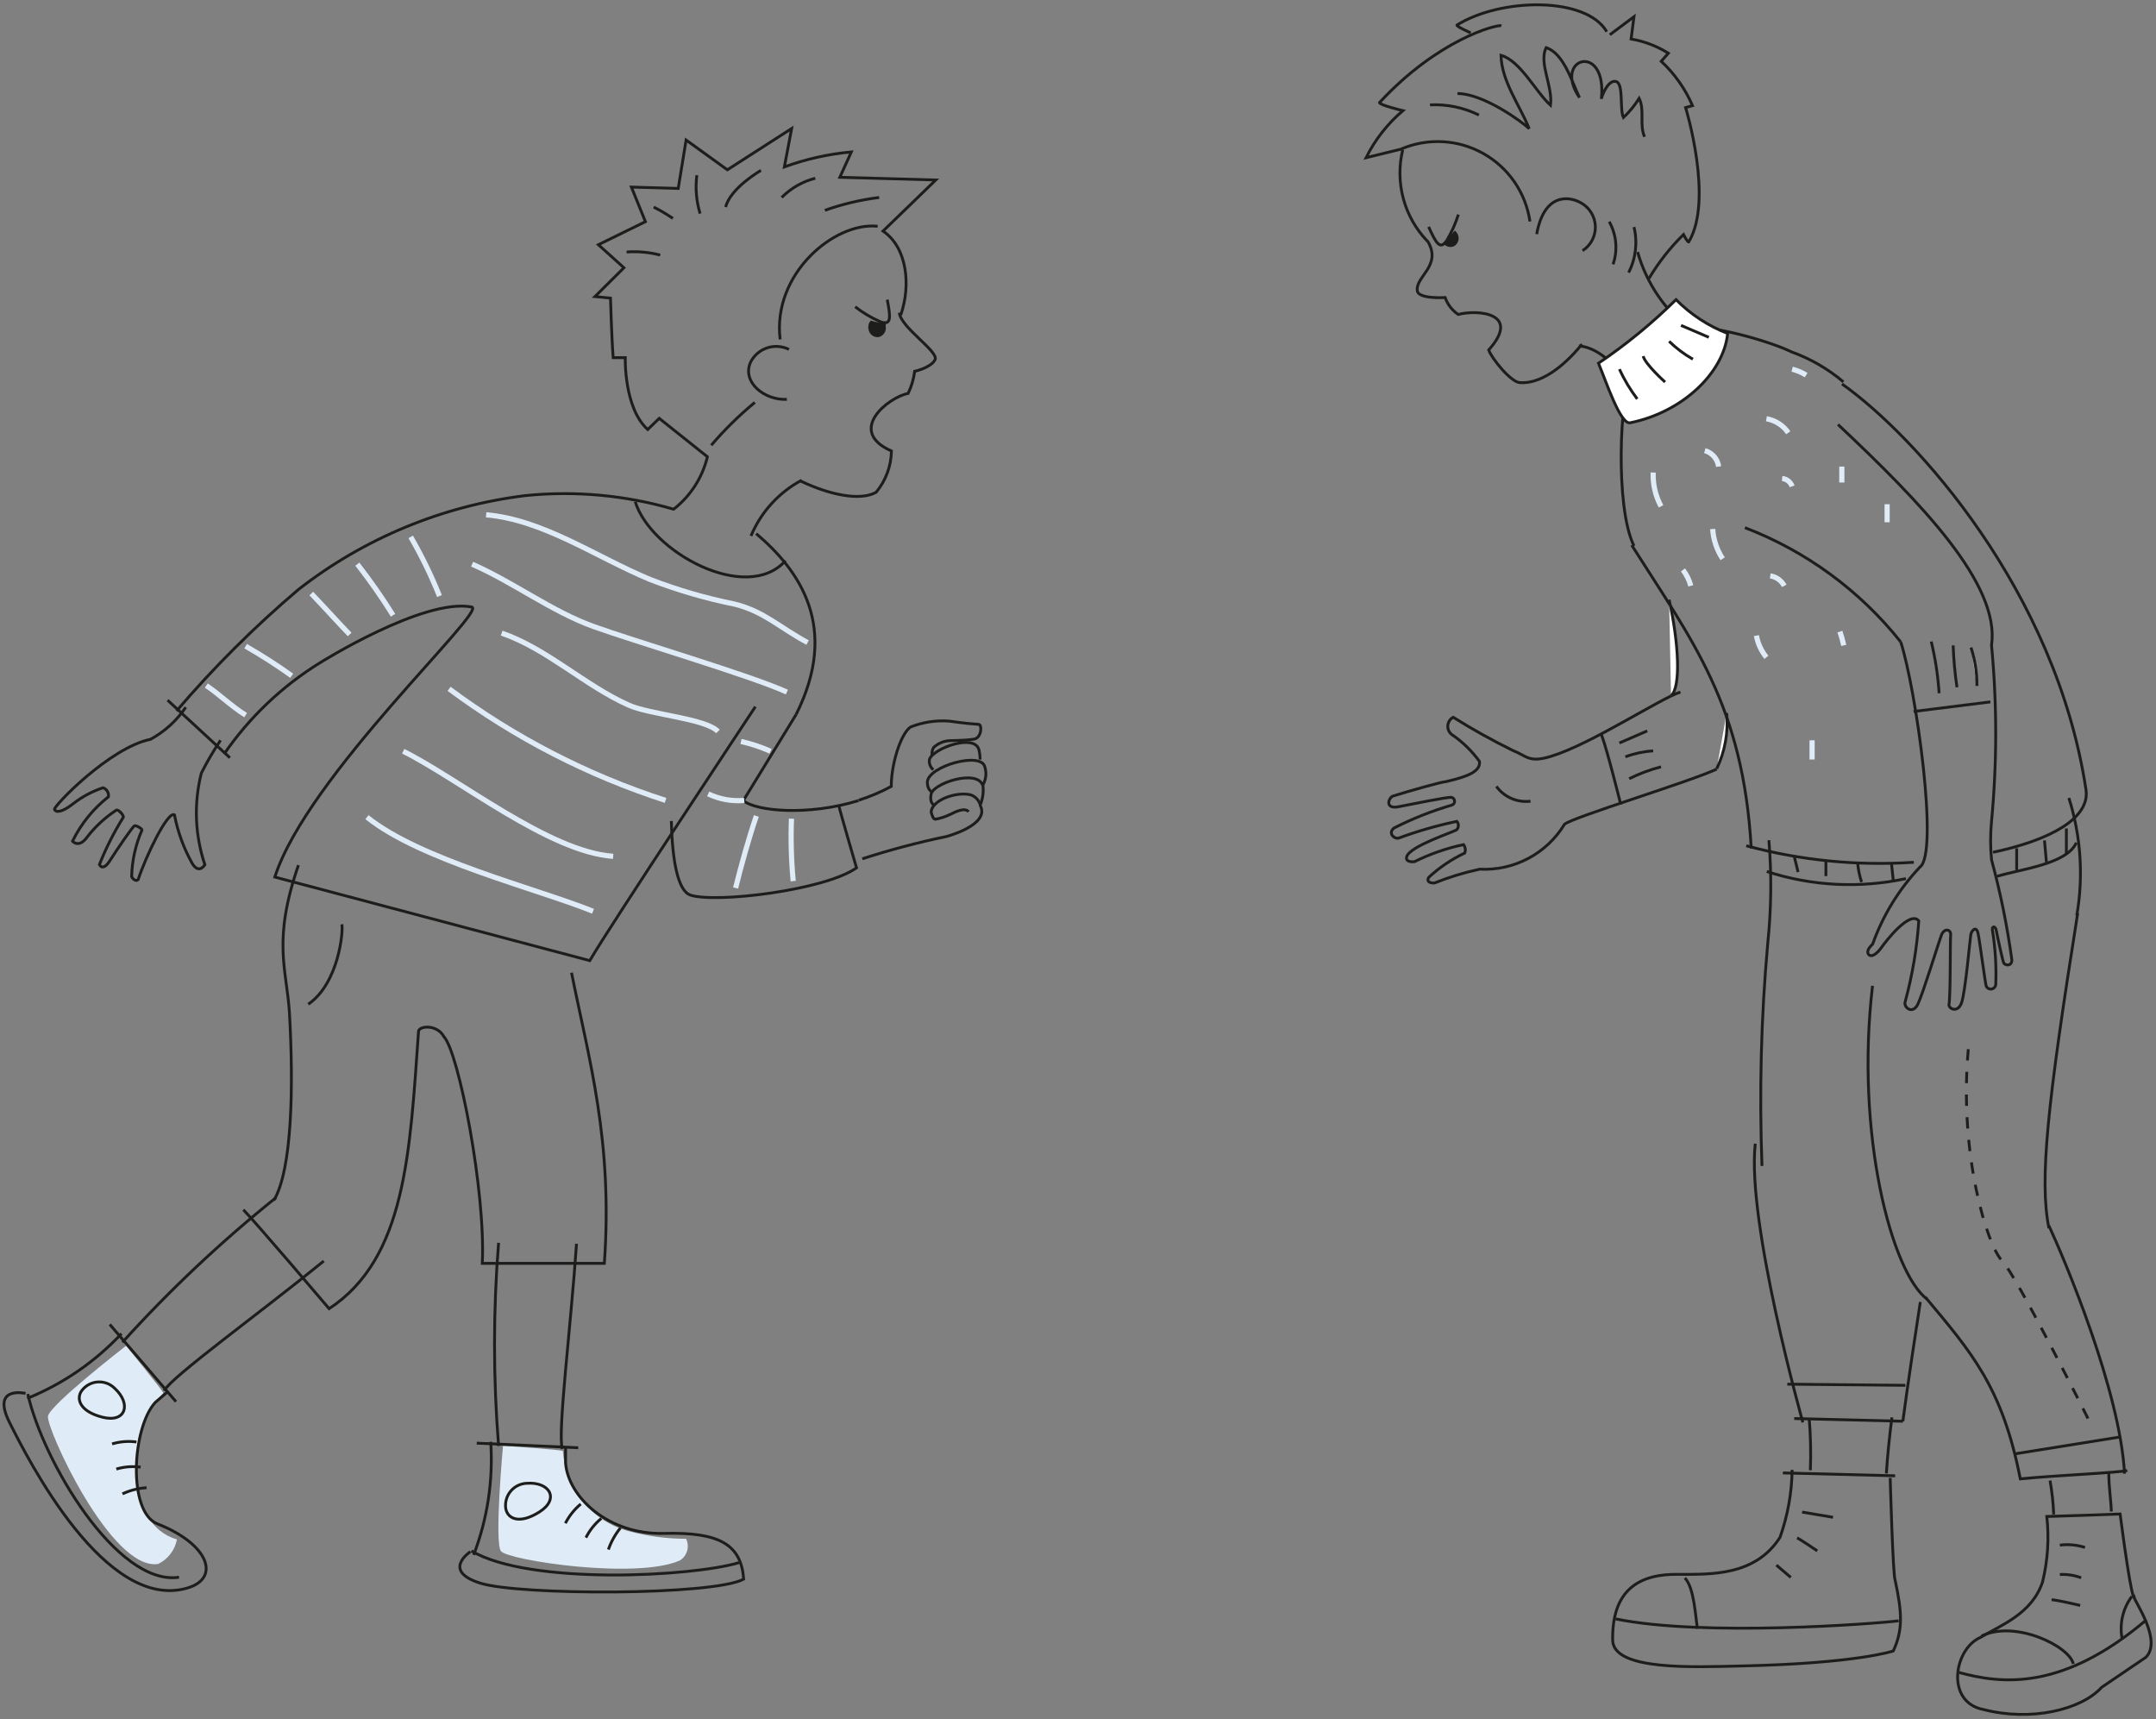 <svg width="380" height="303" viewBox="0 0 380 303" fill="none" xmlns="http://www.w3.org/2000/svg">
<rect x="0" y="0" width="380" height="303" fill="#808080" stroke="none"/>
<path d="M247.233 26.404C246.543 29.24 246.581 32.205 247.344 35.022C248.107 37.839 249.57 40.418 251.597 42.517" stroke="#1D1D1B" stroke-width="0.5"/>
<path d="M141.088 84.763C146.128 87.166 151.506 88.351 154.415 86.76C156.115 84.711 157.07 82.145 157.121 79.482C149.104 75.928 156.58 70.004 160.064 69.327C160.652 68.099 161.04 66.785 161.214 65.434C161.214 65.434 164.055 64.825 164.8 63.403C165.544 61.981 158.745 57.716 158.508 55.109" stroke="#1D1D1B" stroke-width="0.5"/>
<path d="M141.29 84.627C137.274 86.774 134.12 90.241 132.36 94.444" stroke="#1D1D1B" stroke-width="0.5"/>
<path d="M139.058 61.575C137.863 60.983 136.484 60.886 135.218 61.304C133.952 61.722 132.901 62.622 132.293 63.809C130.703 67.363 134.762 70.579 138.686 70.376" stroke="#1D1D1B" stroke-width="0.5"/>
<path d="M137.502 59.815C136.082 48.339 147.007 39.064 154.686 39.877" stroke="#1D1D1B" stroke-width="0.5"/>
<path d="M133.037 70.918C130.265 73.208 127.696 75.733 125.359 78.466" stroke="#1D1D1B" stroke-width="0.5"/>
<path d="M156.377 52.807C156.986 55.922 157.155 57.479 155.092 56.666C153.534 55.984 152.068 55.108 150.728 54.06" stroke="#1D1D1B" stroke-width="0.5"/>
<path d="M156.106 57.005C156.121 57.163 156.121 57.321 156.106 57.479C156.188 57.9 156.103 58.336 155.869 58.696C155.636 59.056 155.272 59.311 154.855 59.408C154.641 59.432 154.426 59.413 154.22 59.352C154.014 59.291 153.822 59.19 153.655 59.055C153.488 58.919 153.35 58.752 153.248 58.563C153.146 58.374 153.083 58.166 153.062 57.953C153.012 57.695 153.023 57.43 153.094 57.177C153.164 56.924 153.292 56.692 153.468 56.497C154.326 56.763 155.211 56.934 156.106 57.005Z" fill="#1D1D1B"/>
<path d="M133.274 94.038C140.952 100.537 148.022 110.557 140.309 125.926" stroke="#1D1D1B" stroke-width="0.5"/>
<path d="M120.927 271.18C117.5 271.176 114.088 270.721 110.78 269.826C107.622 268.973 104.81 267.154 102.736 264.623C100.662 262.092 99.429 258.976 99.211 255.71C98.974 255.473 88.657 254.796 88.657 254.796C88.657 254.796 87.101 271.722 88.285 273.347C89.469 274.971 112.234 278.424 119.879 274.971C120.484 274.575 120.924 273.971 121.117 273.274C121.31 272.576 121.243 271.832 120.927 271.18Z" fill="#DFEBF7"/>
<path d="M86.493 254.085C86.943 260.871 85.916 267.674 83.482 274.023" stroke="#1D1D1B" stroke-width="0.5"/>
<path d="M101.613 219.185C100.632 233.639 98.231 252.63 99.11 255.338" stroke="#1D1D1B" stroke-width="0.5"/>
<path d="M101.918 255.135L84.024 254.322" stroke="#1D1D1B" stroke-width="0.5"/>
<path d="M82.907 273.448C82.907 273.448 77.732 276.833 84.666 279C91.601 281.166 125.663 281.2 131.075 278.289C130.636 272.263 126.915 269.961 117.071 270.232C107.228 270.503 100.159 263.834 99.685 257.843V255.033" stroke="#1D1D1B" stroke-width="0.5"/>
<path d="M130.264 275.378C122.078 277.849 93.36 279.406 83.076 273.313" stroke="#1D1D1B" stroke-width="0.5"/>
<path d="M87.879 219.016C86.92 230.934 86.92 242.911 87.879 254.83" stroke="#1D1D1B" stroke-width="0.5"/>
<path d="M92.852 261.397C96.844 261.092 98.704 264.139 95.085 266.441C91.465 268.743 89.402 267.592 89.131 265.798C89.06 265.26 89.102 264.713 89.255 264.192C89.408 263.671 89.668 263.187 90.018 262.773C90.368 262.359 90.802 262.022 91.29 261.785C91.778 261.548 92.31 261.416 92.852 261.397Z" stroke="#1D1D1B" stroke-width="0.5"/>
<path d="M102.357 265.053C101.241 265.992 100.321 267.142 99.651 268.438" stroke="#1D1D1B" stroke-width="0.5"/>
<path d="M105.977 267.592C104.849 268.52 103.927 269.673 103.271 270.977" stroke="#1D1D1B" stroke-width="0.5"/>
<path d="M109.359 269.251C108.435 270.394 107.715 271.688 107.228 273.076" stroke="#1D1D1B" stroke-width="0.5"/>
<path d="M31.187 271.282C21.885 268.641 22.189 252.495 28.785 245.487C28.785 245.183 22.223 237.16 22.223 237.16C22.223 237.16 8.862 247.518 8.456 249.549C8.05 251.581 19.585 276.901 27.872 275.615C28.727 275.204 29.472 274.598 30.048 273.845C30.624 273.092 31.014 272.214 31.187 271.282Z" fill="#DFEBF7"/>
<path d="M21.412 235.027C16.765 239.987 11.098 243.879 4.803 246.435" stroke="#1D1D1B" stroke-width="0.5"/>
<path d="M57.064 222.232C45.8 231.405 30.342 242.542 28.921 245.081" stroke="#1D1D1B" stroke-width="0.5"/>
<path d="M31.018 247.01L19.348 233.402" stroke="#1D1D1B" stroke-width="0.5"/>
<path d="M4.499 245.555C4.499 245.555 -1.59 244.133 1.657 250.632C4.905 257.132 18.57 284.145 33.048 279.846C38.832 278.153 36.938 272.162 27.737 268.54C22.46 266.441 23.272 251.614 27.365 247.146L29.496 245.318" stroke="#1D1D1B" stroke-width="0.5"/>
<path d="M31.559 277.95C20.6 279.609 7.475 257.335 4.905 245.656" stroke="#1D1D1B" stroke-width="0.5"/>
<path d="M48.641 211.061C38.956 218.822 29.907 227.345 21.581 236.55" stroke="#1D1D1B" stroke-width="0.5"/>
<path d="M20.228 244.675C23.171 247.383 22.223 250.802 18.063 249.752C13.902 248.703 13.361 246.367 14.477 244.979C14.817 244.554 15.243 244.206 15.727 243.958C16.21 243.709 16.741 243.566 17.284 243.537C17.827 243.508 18.37 243.595 18.878 243.791C19.385 243.987 19.845 244.288 20.228 244.675Z" stroke="#1D1D1B" stroke-width="0.5"/>
<path d="M24.05 254.119C22.611 253.923 21.146 254.039 19.755 254.458" stroke="#1D1D1B" stroke-width="0.5"/>
<path d="M24.794 258.554C23.355 258.357 21.89 258.473 20.499 258.892" stroke="#1D1D1B" stroke-width="0.5"/>
<path d="M25.843 262.176C24.367 262.267 22.921 262.635 21.581 263.259" stroke="#1D1D1B" stroke-width="0.5"/>
<path d="M52.599 152.465C47.999 165.768 50.502 170.711 51.009 178.395C51.754 191.393 51.517 206.051 48.27 211.535" stroke="#1D1D1B" stroke-width="0.5"/>
<path d="M42.891 213.193C44.955 215.258 58.011 230.627 58.011 230.627C71.542 221.724 72.252 203.14 73.774 181.644C74.248 180.663 77.157 180.663 78.239 182.694C80.844 185.436 85.613 209.978 85.004 222.638H106.518C108.04 201.041 103.812 186.79 100.733 171.421" stroke="#1D1D1B" stroke-width="0.5"/>
<path d="M111.964 88.419C114.67 97.254 131.549 106.495 138.45 98.811" stroke="#1D1D1B" stroke-width="0.5"/>
<path d="M140.31 125.926L131.008 141.091C133.308 142.986 142.475 143.799 151.303 141.091" stroke="#1D1D1B" stroke-width="0.5"/>
<path d="M85.681 90.721C95.829 91.601 105.232 98.269 114.602 102.129C119.432 103.992 124.411 105.442 129.486 106.461C134.695 107.748 137.536 110.693 142.339 113.232" stroke="#DFEBF7" stroke-width="0.91"/>
<path d="M72.387 94.613C74.328 97.961 76.024 101.446 77.461 105.039" stroke="#DFEBF7" stroke-width="0.91"/>
<path d="M62.984 99.42C65.238 102.309 67.338 105.315 69.276 108.425" stroke="#DFEBF7" stroke-width="0.91"/>
<path d="M54.865 104.599C57.707 107.578 59.973 110.117 61.631 111.81" stroke="#DFEBF7" stroke-width="0.91"/>
<path d="M43.297 113.875C46.003 115.432 48.879 117.26 51.415 119.088" stroke="#DFEBF7" stroke-width="0.91"/>
<path d="M36.363 120.814C38.764 122.439 40.828 124.504 43.297 126.027" stroke="#DFEBF7" stroke-width="0.91"/>
<path d="M83.212 99.42C90.518 102.636 97.25 107.748 104.556 110.388C111.862 113.028 132.429 119.088 138.686 121.965" stroke="#DFEBF7" stroke-width="0.91"/>
<path d="M88.421 111.573C96.404 114.315 103.067 120.814 110.813 124.267C114.602 125.959 124.344 126.602 126.542 128.904" stroke="#DFEBF7" stroke-width="0.91"/>
<path d="M79.152 121.39C90.711 129.989 103.6 136.633 117.308 141.057" stroke="#DFEBF7" stroke-width="0.91"/>
<path d="M71.068 132.391C80.979 137.333 96.776 150.129 108.074 150.908" stroke="#DFEBF7" stroke-width="0.91"/>
<path d="M64.675 144.002C74.011 151.517 94.408 156.527 104.522 160.589" stroke="#DFEBF7" stroke-width="0.91"/>
<path d="M130.602 130.665C132.39 131.07 134.135 131.648 135.811 132.391" stroke="#DFEBF7" stroke-width="0.91"/>
<path d="M124.817 139.906C126.796 140.851 128.992 141.248 131.177 141.057" stroke="#DFEBF7" stroke-width="0.91"/>
<path d="M129.655 156.493C130.568 152.735 131.989 147.658 133.308 143.799" stroke="#DFEBF7" stroke-width="0.91"/>
<path d="M139.803 155.274C139.459 151.618 139.357 147.943 139.498 144.273" stroke="#DFEBF7" stroke-width="0.91"/>
<path d="M31.12 125.282C37.696 117.588 44.879 110.434 52.599 103.888C64.194 94.847 78.025 89.126 92.615 87.335C101.393 86.448 110.26 87.265 118.729 89.739C121.701 87.422 123.8 84.163 124.682 80.497L116.192 73.727L114.162 75.691C109.934 71.899 110.205 63.03 110.205 63.03H108.074C107.803 59.645 107.6 52.536 107.6 52.536L104.86 52.266L109.968 47.188L105.469 43.126L113.756 39.064L111.287 32.971L119.541 33.208L120.927 24.677L128.2 29.924L139.532 22.646L138.246 29.416C142.051 28.029 146.019 27.141 150.051 26.776L148.022 31.244L164.935 31.718L155.633 40.723C159.861 43.566 160.605 50.235 158.745 55.549" stroke="#1D1D1B" stroke-width="0.5"/>
<path d="M39.508 132.865C43.968 126.387 49.728 120.91 56.421 116.786C56.421 116.786 74.653 105.344 83.144 106.969C85.951 107.578 54.121 136.758 48.438 154.564L103.947 169.289C107.025 163.906 133.138 124.538 133.138 124.538" stroke="#1D1D1B" stroke-width="0.5"/>
<path d="M172.749 133.847C172.746 133.323 172.689 132.801 172.58 132.289C172.005 129.107 164.462 131.883 163.819 133.813C163.759 134.15 163.791 134.497 163.91 134.819C164.028 135.14 164.231 135.424 164.495 135.641" stroke="#1D1D1B" stroke-width="0.5"/>
<path d="M164.123 139.466C163.413 139.026 163.447 137.875 163.447 137.875C163.447 135.065 173.019 132.323 173.594 135.201C173.752 135.723 173.801 136.272 173.737 136.814C173.673 137.355 173.498 137.878 173.222 138.349" stroke="#1D1D1B" stroke-width="0.5"/>
<path d="M170.719 143.054C170.076 142.242 168.385 143.054 167.539 143.494C166.683 143.913 165.772 144.21 164.833 144.374C164.461 144.374 164.224 143.494 164.123 143.156C164.123 141.057 168.52 139.432 171.091 140.075C171.526 140.221 171.915 140.48 172.217 140.825C172.52 141.17 172.727 141.588 172.816 142.039C174.44 145.424 166.795 147.421 166.795 147.421C161.788 148.457 156.842 149.768 151.979 151.348" stroke="#1D1D1B" stroke-width="0.5" stroke-linejoin="bevel"/>
<path d="M164.631 141.869C164.089 141.598 163.954 140.888 164.089 140.109C164.089 138.112 172.444 135.336 173.256 138.552C173.367 139.633 173.216 140.724 172.816 141.734" stroke="#1D1D1B" stroke-width="0.5"/>
<path d="M151.337 141.023C153.327 140.395 155.252 139.579 157.087 138.586C157.087 134.693 158.711 129.379 160.47 128.126C162.617 127.269 164.93 126.91 167.235 127.077C167.472 127.077 169.772 127.483 172.478 127.652C173.121 127.652 173.053 130.022 171.666 130.259C169.738 130.563 167.573 130.462 166.964 130.563C166.052 130.703 165.202 131.116 164.529 131.748C164.285 132.204 164.202 132.729 164.292 133.238" stroke="#1D1D1B" stroke-width="0.5"/>
<path d="M147.887 142.106C147.887 142.411 150.965 152.939 150.965 152.939C145.35 156.899 126.204 159.201 121.706 157.745C119.439 157.001 118.492 151.585 118.323 144.679" stroke="#1D1D1B" stroke-width="0.5"/>
<path d="M29.53 123.387L40.523 133.542" stroke="#1D1D1B" stroke-width="0.5"/>
<path d="M36.126 152.363C36.126 152.363 35.078 154.191 33.86 152.126C32.374 149.467 31.324 146.587 30.748 143.596C29.53 142.885 25.674 150.975 24.355 155.003C23.983 155.376 23.475 155.004 23.205 154.496C23.268 151.66 23.889 148.865 25.031 146.27C25.031 146.033 24.017 145.424 23.712 145.525C23.408 145.627 20.668 149.621 19.382 151.652C18.097 153.683 17.522 152.363 17.522 152.363C18.675 149.454 20.09 146.655 21.75 144.002C21.75 143.596 20.938 142.682 20.532 142.749C18.601 144.009 16.887 145.575 15.459 147.387C13.903 149.621 12.786 148.233 12.786 148.233C14.278 145.183 16.441 142.509 19.112 140.414C19.163 140.08 19.096 139.738 18.924 139.448C18.751 139.158 18.483 138.937 18.165 138.823C16.299 139.441 14.55 140.368 12.989 141.565C10.858 143.257 9.844 143.19 9.607 142.648C9.37 142.106 19.383 131.714 26.52 130.292C29.015 128.931 31.149 126.993 32.744 124.639" stroke="#1D1D1B" stroke-width="0.5"/>
<path d="M38.866 130.462C37.618 132.318 36.489 134.251 35.484 136.25C34.123 141.628 34.358 147.286 36.16 152.533" stroke="#1D1D1B" stroke-width="0.5"/>
<path d="M54.325 176.973C59.703 173.317 60.548 164.008 60.244 162.891" stroke="#1D1D1B" stroke-width="0.5"/>
<path d="M123.397 37.642C122.726 35.452 122.53 33.144 122.822 30.872" stroke="#1D1D1B" stroke-width="0.5"/>
<path d="M127.896 36.491C128.741 33.106 134.12 30.026 134.12 30.026" stroke="#1D1D1B" stroke-width="0.5"/>
<path d="M137.773 34.799C139.404 33.157 141.45 31.987 143.692 31.414" stroke="#1D1D1B" stroke-width="0.5"/>
<path d="M145.384 37.067C148.483 35.967 151.693 35.206 154.956 34.799" stroke="#1D1D1B" stroke-width="0.5"/>
<path d="M116.361 44.954C114.431 44.447 112.431 44.264 110.441 44.412" stroke="#1D1D1B" stroke-width="0.5"/>
<path d="M118.594 38.489C117.512 37.749 116.382 37.082 115.211 36.492" stroke="#1D1D1B" stroke-width="0.5"/>
<path d="M337.278 125.384L350.808 123.692" stroke="#1D1D1B" stroke-width="0.5" stroke-miterlimit="10"/>
<path d="M297.431 57.784C300.813 57.039 311.604 59.984 315.764 62.015C319.099 63.217 322.192 65.005 324.898 67.296" stroke="#1D1D1B" stroke-width="0.5"/>
<path d="M287.993 96.205C284.611 89.434 285.524 69.124 287.52 66.483" stroke="#1D1D1B" stroke-width="0.5"/>
<path d="M298.276 57.513C295.743 61.536 292.257 64.873 288.129 67.228" stroke="#1D1D1B" stroke-width="0.5"/>
<path d="M287.588 96.069C298.311 112.995 307.241 124.335 308.661 149.52" stroke="#1D1D1B" stroke-width="0.5"/>
<path d="M309.372 201.549C307.816 215.36 317.76 250.666 317.76 250.666" stroke="#1D1D1B" stroke-width="0.5"/>
<path d="M333.456 249.786C333.016 253.171 332.678 256.557 332.475 259.671" stroke="#1D1D1B" stroke-width="0.5"/>
<path d="M296.958 278.086C298.649 279.778 298.852 285.296 299.19 287.022" stroke="#1D1D1B" stroke-width="0.5"/>
<path d="M361.125 216.003C363.933 222.062 373.675 245.115 374.453 259.705" stroke="#1D1D1B" stroke-width="0.5"/>
<path d="M366.199 160.928C360.821 194.779 359.434 207.947 361.125 216.443" stroke="#1D1D1B" stroke-width="0.5"/>
<path d="M330.039 173.723C326.961 199.856 333.422 224.33 339.68 228.968" stroke="#1D1D1B" stroke-width="0.5"/>
<path d="M307.545 92.989C318.334 97.125 327.819 104.08 335.011 113.13" stroke="#1D1D1B" stroke-width="0.5"/>
<path d="M351.282 150.197C361.43 148.03 368.432 144.171 367.654 139.127C362.343 104.159 337.718 76.909 324.661 67.668" stroke="#1D1D1B" stroke-width="0.5"/>
<path d="M307.782 149.046C317.397 151.641 327.375 152.624 337.312 151.957" stroke="#1D1D1B" stroke-width="0.5"/>
<path d="M364.643 140.617C366.766 147.322 367.242 154.44 366.03 161.368" stroke="#1D1D1B" stroke-width="0.5"/>
<path d="M339.375 228.63C347.46 238.311 352.906 244.438 356.085 260.619C362.58 259.976 373.641 259.535 374.926 259.129" stroke="#1D1D1B" stroke-width="0.5"/>
<path d="M288.636 44.413C290.192 49.915 293.492 54.762 298.04 58.224" stroke="#1D1D1B" stroke-width="0.5"/>
<path d="M278.286 60.966C281.668 61.203 284.746 64.351 287.317 67.736" stroke="#1D1D1B" stroke-width="0.5"/>
<path d="M270.844 41.264C272.129 34.122 276.391 34.494 278.59 35.713C279.345 36.116 279.981 36.709 280.436 37.435C280.891 38.16 281.148 38.992 281.182 39.847C281.216 40.703 281.026 41.552 280.631 42.312C280.236 43.071 279.649 43.713 278.928 44.175" stroke="#1D1D1B" stroke-width="0.5"/>
<path d="M283.19 5.585C279.571 -0.643 264.586 -0.406 256.806 4.401C256.468 4.57 259.208 5.788 259.208 5.788" stroke="#1D1D1B" stroke-width="0.5"/>
<path d="M264.62 4.536C263.774 4.299 253.491 6.905 243.14 18.076C243.14 18.516 247.267 19.498 247.267 19.498C244.563 21.793 242.353 24.615 240.772 27.791L246.861 26.302C249.178 25.298 251.695 24.842 254.216 24.969C256.738 25.096 259.196 25.802 261.401 27.033C263.606 28.264 265.497 29.986 266.93 32.067C268.362 34.147 269.296 36.53 269.66 39.03" stroke="#1D1D1B" stroke-width="0.5"/>
<path d="M260.662 20.277C257.987 18.952 255.018 18.334 252.037 18.483" stroke="#1D1D1B" stroke-width="0.5"/>
<path d="M283.731 6.127L287.993 2.945L287.486 6.872C289.815 7.274 292.043 8.125 294.048 9.377L292.797 10.799C295.152 12.998 297.029 15.66 298.31 18.618L297.092 18.957C297.092 18.957 302.099 35.239 297.634 42.652C297.397 42.652 296.72 41.332 296.72 41.332C294.362 43.639 292.315 46.246 290.632 49.084" stroke="#1D1D1B" stroke-width="0.5"/>
<path d="M251.8 39.978C253.085 42.822 253.829 44.176 255.013 42.348C255.858 40.917 256.539 39.395 257.043 37.812" stroke="#1D1D1B" stroke-width="0.5"/>
<path d="M256.908 41.23C257.102 41.605 257.144 42.04 257.024 42.444C256.904 42.848 256.632 43.19 256.265 43.397C255.935 43.539 255.566 43.563 255.221 43.464C254.876 43.366 254.575 43.151 254.371 42.855L256.434 40.621C256.618 40.802 256.777 41.007 256.908 41.23Z" fill="#1D1D1B"/>
<path d="M251.597 42.449C254.269 46.816 249.432 48.712 249.804 51.251C250.007 52.74 254.709 52.435 254.709 52.435C255.136 53.65 255.943 54.694 257.009 55.414C260.392 54.534 268.239 55.109 262.387 61.676C262.861 63.098 266.311 67.397 267.901 67.431C271.284 67.668 275.241 65.062 278.827 60.661" stroke="#1D1D1B" stroke-width="0.5"/>
<path d="M311.773 148.064C312.27 154.117 312.202 160.202 311.57 166.242C310.396 179.285 310.057 192.389 310.555 205.475" stroke="#1D1D1B" stroke-width="0.5"/>
<path d="M263.74 138.586C264.42 139.519 265.337 140.252 266.395 140.711C267.454 141.169 268.617 141.335 269.761 141.192" stroke="#1D1D1B" stroke-width="0.5"/>
<path d="M349.252 288.309C355.172 285.431 364.744 290.103 365.421 293.217" stroke="#1D1D1B" stroke-width="0.5"/>
<path d="M361.328 260.923C361.672 262.893 361.887 264.883 361.971 266.881" stroke="#1D1D1B" stroke-width="0.5"/>
<path d="M371.678 259.603C371.678 262.142 372.118 264.816 372.118 266.373" stroke="#1D1D1B" stroke-width="0.5"/>
<path d="M316.238 249.989L335.384 250.463" stroke="#1D1D1B" stroke-width="0.5"/>
<path d="M315.02 243.93L335.823 244.133" stroke="#1D1D1B" stroke-width="0.5"/>
<path d="M355.273 256.184L373.641 253.239" stroke="#1D1D1B" stroke-width="0.5"/>
<path d="M284.746 285.296C300.238 288.478 330.58 286.142 334.639 285.635" stroke="#1D1D1B" stroke-width="0.5"/>
<path d="M345.295 294.74C352.635 296.737 363.358 298.125 378.309 285.465" stroke="#1D1D1B" stroke-width="0.5"/>
<path d="M338.462 229.442C337.65 234.655 336.263 243.829 335.384 250.463" stroke="#1D1D1B" stroke-width="0.5"/>
<path d="M296.179 121.965C292.797 122.981 280.518 131.105 273.415 133.271C269.491 134.49 269.186 133.271 266.649 132.256C263.043 130.489 259.531 128.535 256.13 126.4C255.84 126.556 255.598 126.788 255.429 127.072C255.261 127.355 255.172 127.678 255.172 128.007C255.172 128.337 255.261 128.66 255.429 128.943C255.598 129.226 255.84 129.459 256.13 129.615C257.915 130.873 259.481 132.417 260.764 134.185C260.967 135.912 258.836 136.826 254.878 137.74C254.235 137.74 248.553 139.331 245.441 140.312C244.629 140.786 244.155 142.614 246.455 142.174C248.756 141.734 255.182 140.414 255.825 140.515C255.983 140.55 256.124 140.638 256.225 140.765C256.326 140.891 256.381 141.048 256.381 141.209C256.381 141.371 256.326 141.528 256.225 141.654C256.124 141.78 255.983 141.868 255.825 141.903C252.325 142.927 248.927 144.276 245.677 145.932C244.493 146.947 245.948 147.996 246.624 147.658C249.932 146.443 253.324 145.47 256.772 144.747C256.946 144.949 257.042 145.208 257.042 145.475C257.042 145.742 256.946 146 256.772 146.202C256.4 146.575 248.586 149.046 247.944 150.942C247.572 152.059 249.297 151.855 249.297 151.855C252.046 150.494 254.955 149.482 257.956 148.843C258.113 149.054 258.214 149.301 258.249 149.561C258.285 149.822 258.254 150.087 258.159 150.332C255.832 151.431 253.687 152.881 251.8 154.631C251.225 155.714 252.815 155.613 252.815 155.613C255.403 154.578 258.073 153.762 260.798 153.176C263.772 153.328 266.732 152.672 269.364 151.278C271.996 149.883 274.202 147.802 275.749 145.255C277.237 144.002 297.702 137.807 302.572 135.539" stroke="#1D1D1B" stroke-width="0.5"/>
<path d="M311.401 153.582C319.322 156.161 327.784 156.593 335.925 154.834" stroke="#1D1D1B" stroke-width="0.5"/>
<path d="M351.992 154.428C356.22 153.142 364.271 152.295 365.962 148.504" stroke="#1D1D1B" stroke-width="0.5"/>
<path d="M335.012 113.13C337.718 121.559 341.777 150.366 338.394 152.803C334.709 156.687 331.874 161.299 330.073 166.344C329.6 166.851 328.889 167.562 329.329 168.171C329.769 168.781 330.783 168.171 331.629 166.953C332.475 165.734 336.669 160.386 338.191 162.281C337.866 167.1 337.062 171.874 335.79 176.533C335.451 177.514 337.109 178.868 338.022 176.973C338.936 175.077 341.675 166.107 342.183 164.786C342.69 163.466 343.908 163.771 343.806 164.786C343.705 165.802 343.806 175.551 343.502 177.108C343.502 177.751 345.058 178.598 345.735 176.702C346.411 174.806 347.223 165.396 347.358 164.685C347.493 163.974 348.339 163.06 348.644 164.516C348.948 165.971 349.861 172.978 350.064 173.757C350.139 173.941 350.274 174.094 350.447 174.191C350.62 174.288 350.821 174.324 351.017 174.293C351.213 174.261 351.393 174.165 351.527 174.018C351.661 173.872 351.742 173.684 351.756 173.486C351.881 170.315 351.689 167.14 351.181 164.008C350.978 163.195 351.688 163.06 351.857 164.008C352.026 164.956 352.94 169.153 353.142 169.661C353.345 170.169 354.597 170.338 354.597 169.187C353.788 163.225 352.59 157.322 351.011 151.517C350.793 149.265 350.793 146.998 351.011 144.747C351.991 134.423 351.991 124.029 351.011 113.705C352.567 102.975 338.631 88.622 323.951 74.811" stroke="#1D1D1B" stroke-width="0.5"/>
<path d="M295.402 52.807C297.983 55.41 301.084 57.44 304.501 58.765C303.79 65.772 296.45 72.678 287.317 74.506C285.592 74.844 283.123 67.329 281.736 64.012C286.627 60.708 291.202 56.957 295.402 52.807Z" fill="white" stroke="#1D1D1B" stroke-width="0.5" stroke-miterlimit="10"/>
<path d="M294.184 105.683C295.909 113.401 296.281 121.119 294.522 122.608L294.184 105.683Z" fill="white"/>
<path d="M294.184 105.683C295.909 113.401 296.281 121.119 294.522 122.608" stroke="#1D1D1B" stroke-width="0.5" stroke-miterlimit="10"/>
<path d="M302.573 135.472C304.035 132.419 304.643 129.026 304.332 125.655L302.573 135.472Z" fill="white"/>
<path d="M302.573 135.472C304.035 132.419 304.643 129.026 304.332 125.655" stroke="#1D1D1B" stroke-width="0.5" stroke-miterlimit="10"/>
<path d="M282.277 129.514C283.325 132.323 285.659 141.768 285.659 141.768L282.277 129.514Z" fill="white"/>
<path d="M282.277 129.514C283.325 132.323 285.659 141.768 285.659 141.768" stroke="#1D1D1B" stroke-width="0.5" stroke-miterlimit="10"/>
<path d="M340.39 113.062C341.105 116.054 341.569 119.099 341.777 122.168L340.39 113.062Z" fill="white"/>
<path d="M340.39 113.062C341.105 116.054 341.569 119.099 341.777 122.168" stroke="#1D1D1B" stroke-width="0.5" stroke-miterlimit="10"/>
<path d="M344.246 113.739C344.333 116.21 344.558 118.674 344.923 121.119L344.246 113.739Z" fill="white"/>
<path d="M344.246 113.739C344.333 116.21 344.558 118.674 344.923 121.119" stroke="#1D1D1B" stroke-width="0.5" stroke-miterlimit="10"/>
<path d="M347.392 114.111C348.106 116.296 348.46 118.583 348.44 120.882L347.392 114.111Z" fill="white"/>
<path d="M347.392 114.111C348.106 116.296 348.46 118.583 348.44 120.882" stroke="#1D1D1B" stroke-width="0.5" stroke-miterlimit="10"/>
<path d="M285.423 130.936L290.327 128.803L285.423 130.936Z" fill="white"/>
<path d="M285.423 130.936L290.327 128.803" stroke="#1D1D1B" stroke-width="0.5" stroke-miterlimit="10"/>
<path d="M286.471 133.373C288.047 132.788 289.699 132.434 291.376 132.323L286.471 133.373Z" fill="white"/>
<path d="M286.471 133.373C288.047 132.788 289.699 132.434 291.376 132.323" stroke="#1D1D1B" stroke-width="0.5" stroke-miterlimit="10"/>
<path d="M287.148 137.232C288.942 136.341 290.824 135.638 292.763 135.133L287.148 137.232Z" fill="white"/>
<path d="M287.148 137.232C288.942 136.341 290.824 135.638 292.763 135.133" stroke="#1D1D1B" stroke-width="0.5" stroke-miterlimit="10"/>
<path d="M285.423 65.061C286.281 66.918 287.336 68.677 288.568 70.308L285.423 65.061Z" fill="white"/>
<path d="M285.423 65.061C286.281 66.918 287.336 68.677 288.568 70.308" stroke="#1D1D1B" stroke-width="0.5" stroke-miterlimit="10"/>
<path d="M289.617 62.76C289.956 64.181 293.474 67.33 293.474 67.33L289.617 62.76Z" fill="white"/>
<path d="M289.617 62.76C289.956 64.181 293.474 67.33 293.474 67.33" stroke="#1D1D1B" stroke-width="0.5" stroke-miterlimit="10"/>
<path d="M294.184 60.153C295.443 61.377 296.852 62.434 298.378 63.301L294.184 60.153Z" fill="white"/>
<path d="M294.184 60.153C295.443 61.377 296.852 62.434 298.378 63.301" stroke="#1D1D1B" stroke-width="0.5" stroke-miterlimit="10"/>
<path d="M296.281 57.343L301.186 59.442" stroke="#1D1D1B" stroke-width="0.5" stroke-miterlimit="10"/>
<path d="M316.238 150.907L316.915 153.683" stroke="#1D1D1B" stroke-width="0.5" stroke-miterlimit="10"/>
<path d="M321.819 151.585V154.394" stroke="#1D1D1B" stroke-width="0.5" stroke-miterlimit="10"/>
<path d="M327.435 152.295C327.545 153.366 327.772 154.422 328.111 155.444L327.435 152.295Z" fill="white"/>
<path d="M327.435 152.295C327.545 153.366 327.772 154.422 328.111 155.444" stroke="#1D1D1B" stroke-width="0.5" stroke-miterlimit="10"/>
<path d="M333.388 152.295L333.726 155.444" stroke="#1D1D1B" stroke-width="0.5" stroke-miterlimit="10"/>
<path d="M355.443 149.486V153.345" stroke="#1D1D1B" stroke-width="0.5" stroke-miterlimit="10"/>
<path d="M360.347 148.098L360.685 151.957" stroke="#1D1D1B" stroke-width="0.5" stroke-miterlimit="10"/>
<path d="M364.203 145.999V150.535" stroke="#1D1D1B" stroke-width="0.5" stroke-miterlimit="10"/>
<path d="M360.753 267.253C361.599 267.253 373.675 266.813 373.675 266.813C375.704 282.351 376.144 281.505 376.144 281.505C376.313 282.317 381.117 289.189 378.208 292.066L370.428 297.347C366.774 301.375 357.878 303.406 349.625 301.273C342.859 300.021 344.348 290.577 349.083 288.546C352.669 286.379 358.149 284.416 360.009 278.763C360.93 275 361.182 271.104 360.753 267.253V267.253Z" stroke="#1D1D1B" stroke-width="0.5"/>
<path d="M375.738 281.335C374.96 282.381 374.406 283.576 374.109 284.846C373.813 286.115 373.78 287.432 374.013 288.715" stroke="#1D1D1B" stroke-width="0.5"/>
<path d="M363.053 272.297C364.542 272.108 366.055 272.247 367.485 272.703" stroke="#1D1D1B" stroke-width="0.5"/>
<path d="M363.053 277.476C364.331 277.403 365.611 277.599 366.808 278.052" stroke="#1D1D1B" stroke-width="0.5"/>
<path d="M361.598 281.911C363.188 282.08 366.638 282.926 366.638 282.926" stroke="#1D1D1B" stroke-width="0.5"/>
<path d="M319.08 259.095C319.193 256.047 319.125 252.995 318.877 249.955" stroke="#1D1D1B" stroke-width="0.5"/>
<path d="M333.151 260.449C333.151 260.449 333.625 277.747 334.031 278.526C335.248 284.179 335.418 287.259 333.692 290.949C333.692 290.949 327.299 293.149 306.936 293.589C298.344 293.793 284.611 294.402 284.239 289.189C284.036 279.948 289.144 277.341 295.841 277.443C301.423 277.443 309.372 277.781 313.735 270.909C315.091 267.092 315.811 263.078 315.866 259.028" stroke="#1D1D1B" stroke-width="0.5"/>
<path d="M314.242 259.569L334.03 260.077" stroke="#1D1D1B" stroke-width="0.5"/>
<path d="M317.625 266.475L323.071 267.389" stroke="#1D1D1B" stroke-width="0.5"/>
<path d="M316.745 271.011C317.523 271.417 320.297 273.313 320.297 273.313" stroke="#1D1D1B" stroke-width="0.5"/>
<path d="M313.093 275.818L315.629 277.984" stroke="#1D1D1B" stroke-width="0.5"/>
<path d="M283.63 39.064C284.265 40.199 284.653 41.454 284.77 42.749C284.887 44.044 284.729 45.349 284.307 46.579" stroke="#1D1D1B" stroke-width="0.5"/>
<path d="M287.994 40.012C288.651 42.713 288.315 45.561 287.047 48.034" stroke="#1D1D1B" stroke-width="0.5"/>
<path d="M291.376 83.273C291.3 85.347 291.779 87.404 292.763 89.231" stroke="#DFEBF7" stroke-width="0.91"/>
<path d="M300.476 79.414C301.111 79.594 301.681 79.955 302.114 80.454C302.546 80.954 302.824 81.569 302.911 82.224" stroke="#DFEBF7" stroke-width="0.91"/>
<path d="M301.862 93.226C301.988 95.097 302.594 96.904 303.621 98.473" stroke="#DFEBF7" stroke-width="0.91"/>
<path d="M296.619 100.436C297.267 101.269 297.739 102.225 298.006 103.246" stroke="#DFEBF7" stroke-width="0.91"/>
<path d="M312.01 101.485C312.53 101.566 313.024 101.767 313.453 102.073C313.881 102.378 314.233 102.78 314.479 103.245" stroke="#DFEBF7" stroke-width="0.91"/>
<path d="M309.575 112.013C309.827 113.417 310.432 114.733 311.334 115.838" stroke="#DFEBF7" stroke-width="0.91"/>
<path d="M324.289 111.302C324.557 112.102 324.783 112.916 324.965 113.739" stroke="#DFEBF7" stroke-width="0.91"/>
<path d="M311.333 73.795C312.108 73.93 312.848 74.218 313.51 74.642C314.172 75.067 314.743 75.619 315.19 76.266" stroke="#DFEBF7" stroke-width="0.91"/>
<path d="M314.107 84.323C314.502 84.364 314.876 84.516 315.188 84.762C315.499 85.008 315.734 85.337 315.866 85.711" stroke="#DFEBF7" stroke-width="0.91"/>
<path d="M315.866 65.061C316.738 65.28 317.572 65.634 318.335 66.111" stroke="#DFEBF7" stroke-width="0.91"/>
<path d="M332.61 88.859V92.041" stroke="#DFEBF7" stroke-width="0.91"/>
<path d="M324.627 82.224V85.034" stroke="#DFEBF7" stroke-width="0.91"/>
<path d="M319.384 130.462V133.847" stroke="#DFEBF7" stroke-width="0.91"/>
<path d="M346.918 184.894C345.227 203.512 350.301 219.591 352.838 222.13C355.375 224.669 368.905 251.75 368.905 251.75" stroke="#1D1D1B" stroke-width="0.5" stroke-dasharray="2 2"/>
<path d="M256.874 16.485C261.508 16.485 268.408 21.563 269.524 22.68C267.867 18.55 264.654 14.319 264.552 9.749C267.935 10.663 270.674 16.181 273.279 18.55C273.719 15.165 271.182 11.171 272.501 8.395C275.613 9.377 277.034 14.387 278.387 17.196C273.516 10.121 283.325 7.346 282.243 17.433C282.243 17.162 283.325 14.048 284.78 14.353C286.234 14.657 285.423 19.227 286.133 20.717C287.196 19.71 288.128 18.572 288.907 17.332C289.921 19.43 288.907 21.935 289.854 24.102" stroke="#1D1D1B" stroke-width="0.5"/>
</svg>
